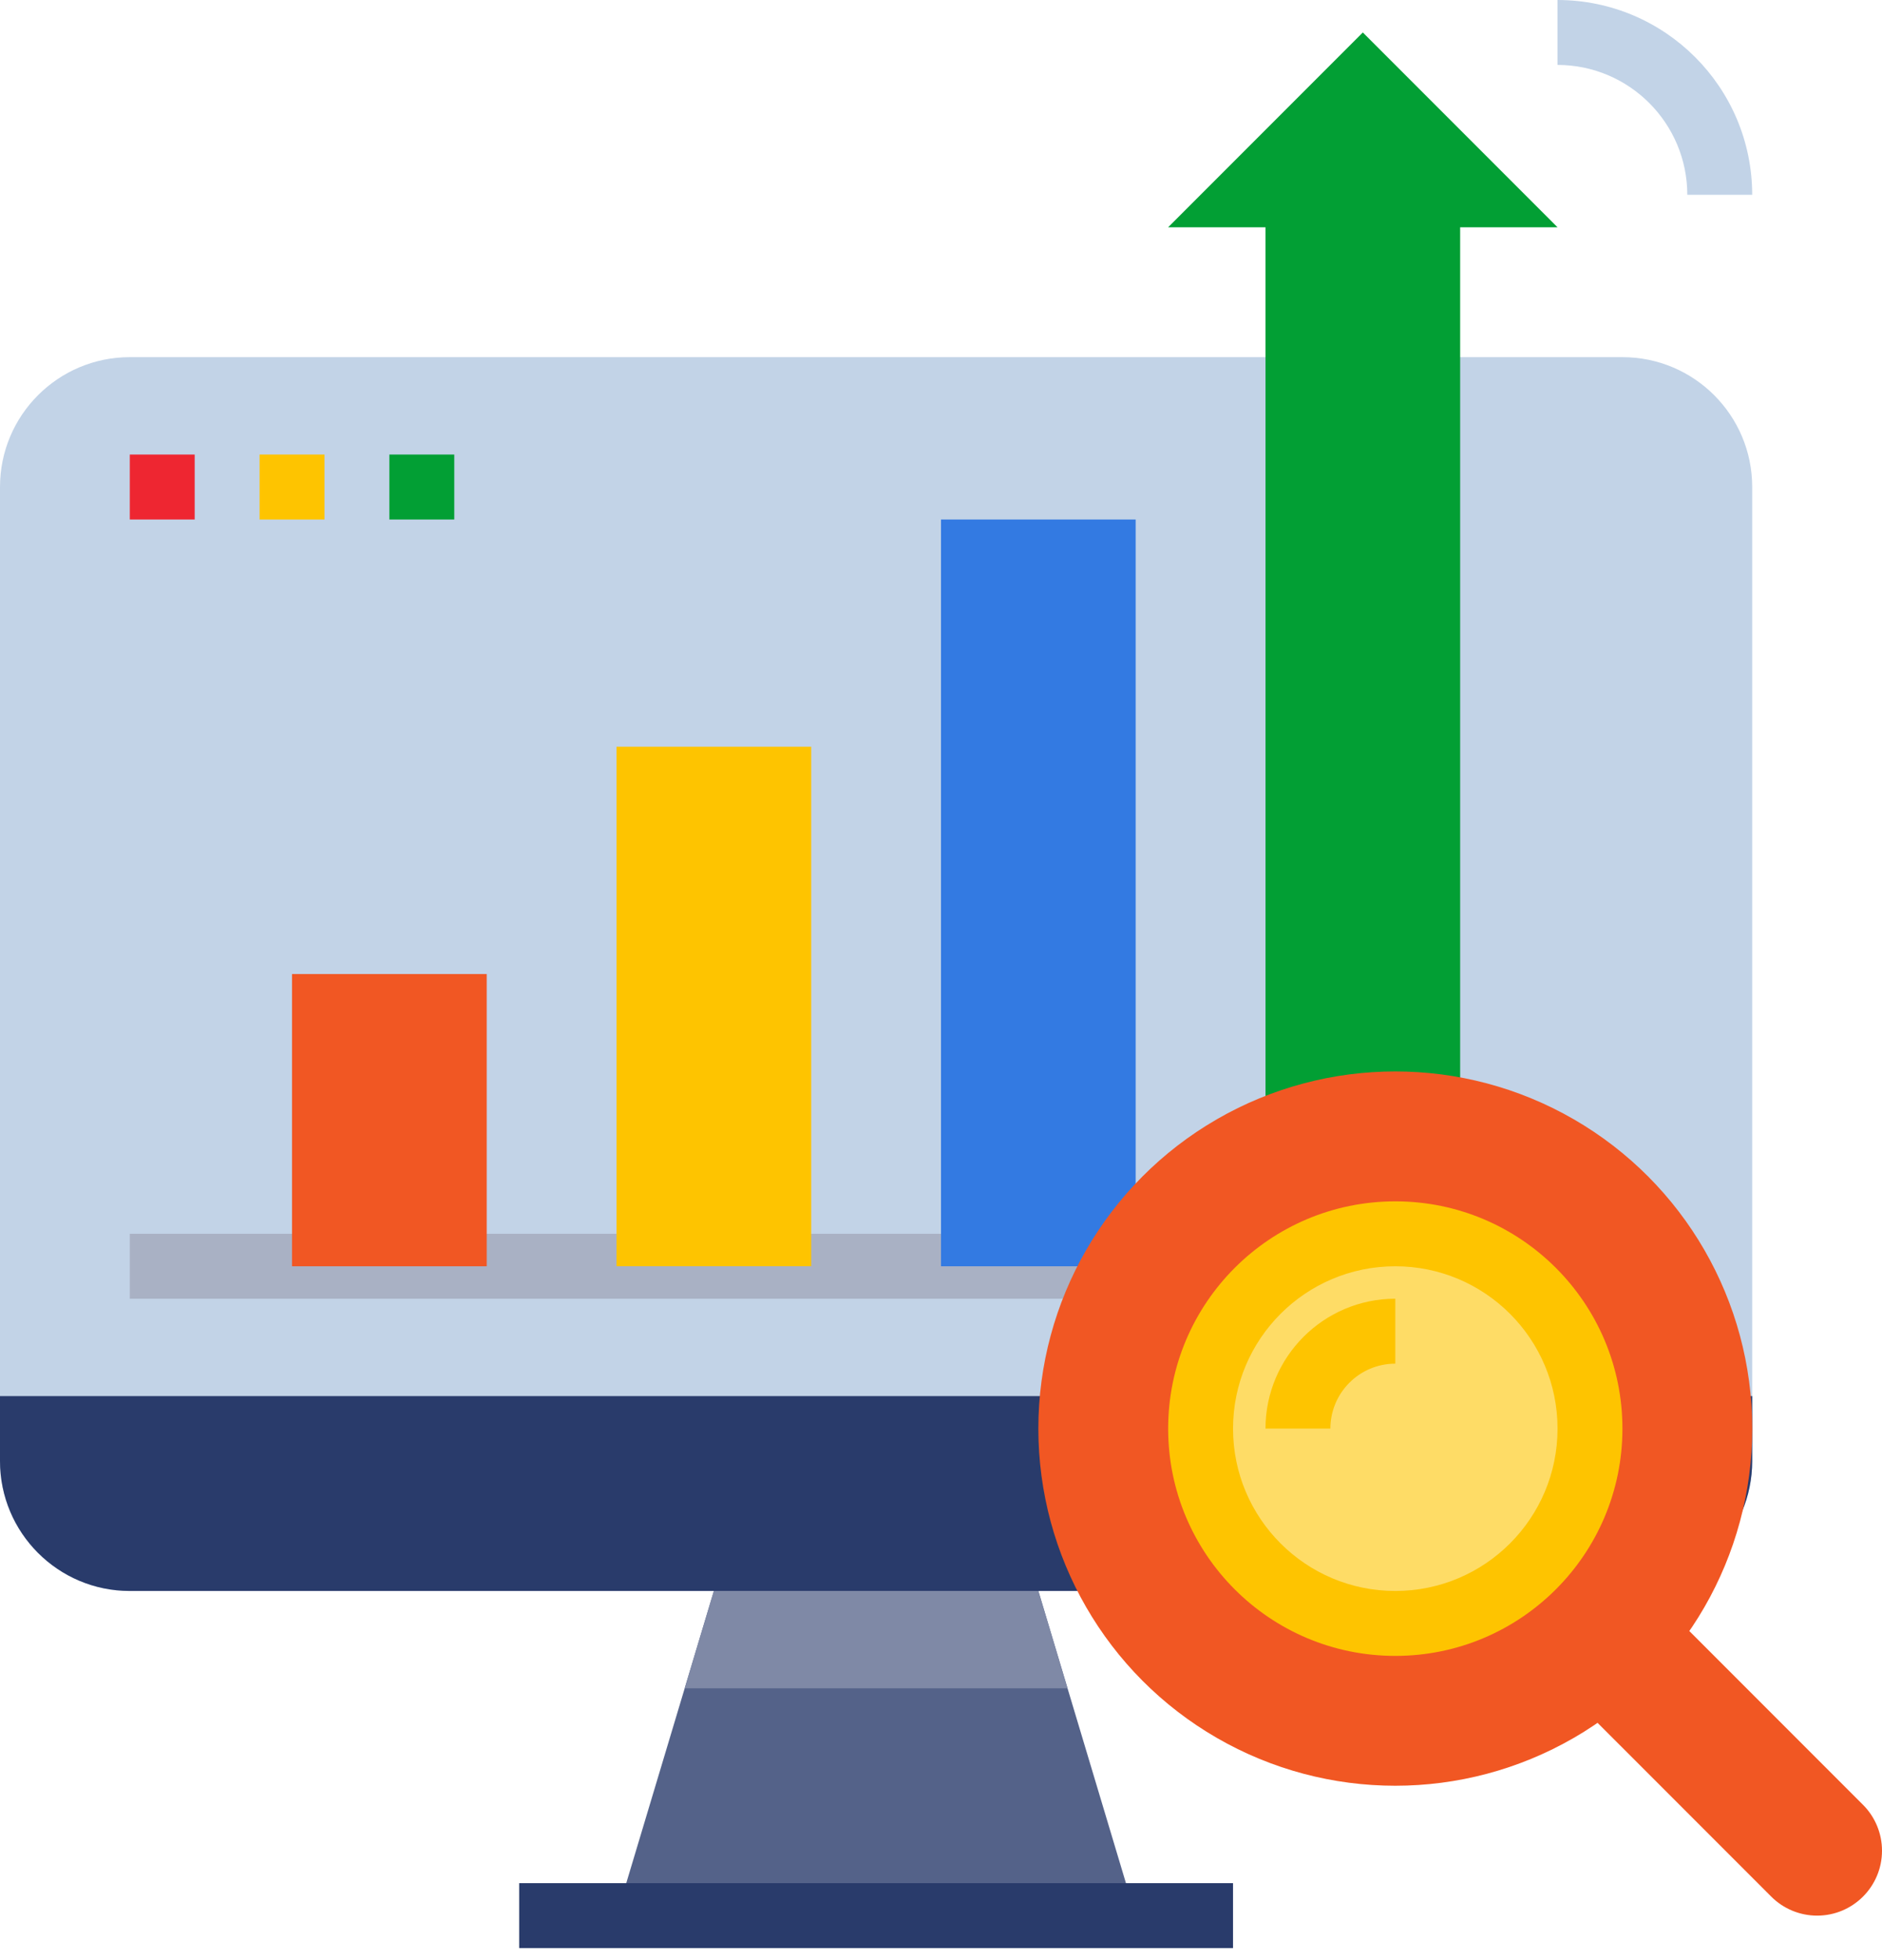 <?xml version="1.0" encoding="utf-8"?>
<!-- Generator: Adobe Illustrator 16.0.0, SVG Export Plug-In . SVG Version: 6.00 Build 0)  -->
<!DOCTYPE svg PUBLIC "-//W3C//DTD SVG 1.1//EN" "http://www.w3.org/Graphics/SVG/1.1/DTD/svg11.dtd">
<svg version="1.1" id="Layer_1" xmlns="http://www.w3.org/2000/svg" xmlns:xlink="http://www.w3.org/1999/xlink" x="0px" y="0px"
	 width="65.492px" height="68.164px" viewBox="0 0 65.492 68.164" enable-background="new 0 0 65.492 68.164" xml:space="preserve">
<g id="Flat">
	<path fill="#C2D3E7" d="M4.517,12.421h51.941c2.495,0,4.517,2.022,4.517,4.517v33.875c0,2.495-2.021,4.518-4.517,4.518H4.517
		C2.022,55.33,0,53.307,0,50.812V16.938C0,14.443,2.022,12.421,4.517,12.421z"/>
	<path fill="#293B6B" d="M56.458,55.33H4.517C2.022,55.33,0,53.307,0,50.812v-2.258h60.975v2.258
		C60.975,53.307,58.953,55.33,56.458,55.33z"/>
	<path fill="#546289" d="M39.521,66.621H21.454l2.372-7.904l1.016-3.387h11.292l1.016,3.387L39.521,66.621z"/>
	<path fill="#293B6B" d="M18.067,65.492h24.841v2.259H18.067V65.492z"/>
	<path fill="#7F89A6" d="M37.149,58.716H23.826l1.016-3.387h11.292L37.149,58.716z"/>
	<g>
		<path fill="#A9B1C4" d="M4.517,42.909h51.941v2.258H4.517V42.909z"/>
		<path fill="#F15723" d="M10.162,33.875h6.775v10.163h-6.775V33.875z"/>
		<path fill="#FEC400" d="M21.454,25.971h6.775v18.066h-6.775V25.971z"/>
		<path fill="#337AE2" d="M32.746,18.067h6.774v25.971h-6.774V18.067z"/>
		<path fill="#029F34" d="M50.813,44.038h-6.774V7.904H40.65l6.775-6.775L54.2,7.904h-3.388V44.038z"/>
	</g>
	<path fill="#EE2631" d="M4.517,15.808h2.258v2.259H4.517V15.808z"/>
	<path fill="#FEC400" d="M9.033,15.808h2.259v2.259H9.033V15.808z"/>
	<path fill="#029F34" d="M13.55,15.808h2.258v2.259H13.55V15.808z"/>
	<path fill="#F15723" d="M61.637,65.959L51.12,55.443l3.193-3.194L64.83,62.766c0.424,0.423,0.662,0.998,0.662,1.597
		c0,1.248-1.012,2.258-2.258,2.258C62.635,66.621,62.061,66.383,61.637,65.959z"/>
	<circle fill="#F15723" cx="48.555" cy="49.683" r="12.421"/>
	<circle fill="#FEC400" cx="48.555" cy="49.684" r="7.904"/>
	<circle fill="#FEDC66" cx="48.555" cy="49.684" r="5.646"/>
	<path fill="#FEC400" d="M46.296,49.684h-2.258c0.003-2.494,2.023-4.515,4.517-4.518v2.259
		C47.308,47.426,46.298,48.437,46.296,49.684z"/>
	<path fill="#C2D3E7" d="M60.975,6.775h-2.258c-0.003-2.493-2.023-4.514-4.517-4.517V0C57.94,0.004,60.972,3.035,60.975,6.775z"/>
</g>
</svg>
